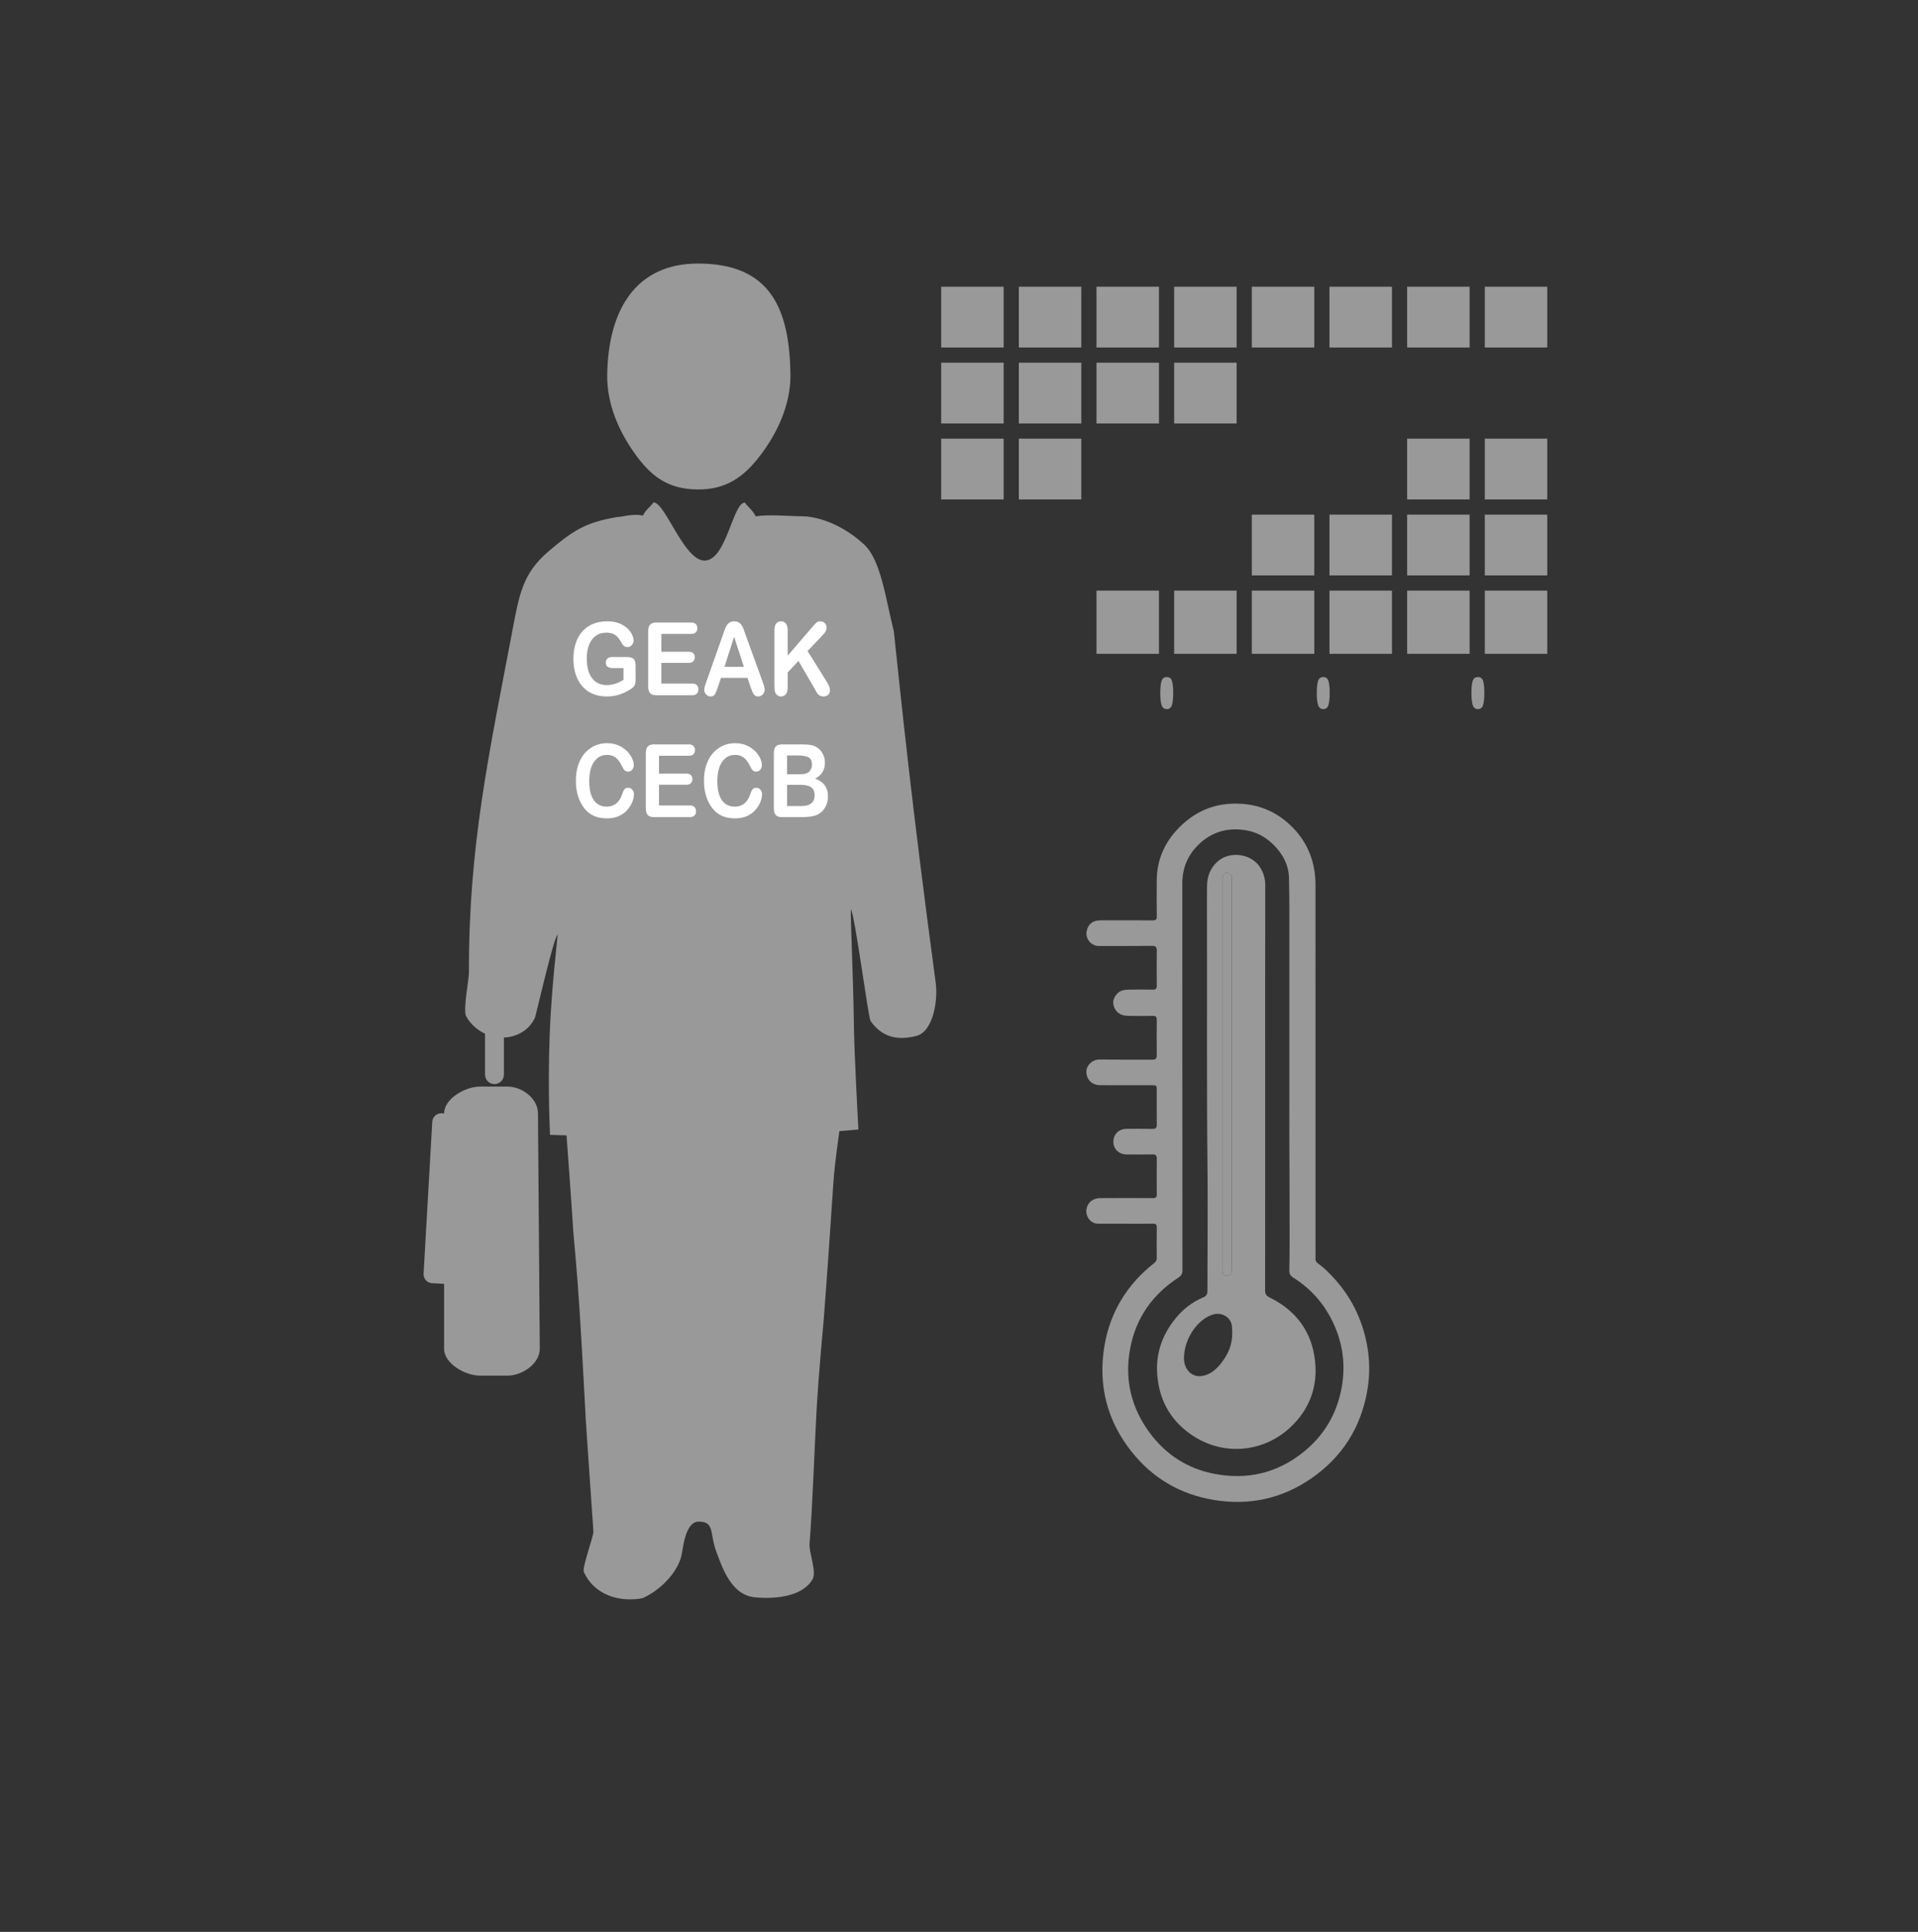 <?xml version="1.0" encoding="utf-8"?>
<!-- Generator: Adobe Illustrator 16.0.0, SVG Export Plug-In . SVG Version: 6.00 Build 0)  -->
<!DOCTYPE svg PUBLIC "-//W3C//DTD SVG 1.1//EN" "http://www.w3.org/Graphics/SVG/1.1/DTD/svg11.dtd">
<svg version="1.1" id="Calque_1" xmlns="http://www.w3.org/2000/svg" xmlns:xlink="http://www.w3.org/1999/xlink" x="0px" y="0px"
	 width="209.989px" height="211.489px" viewBox="0 0 209.989 211.489" enable-background="new 0 0 209.989 211.489"
	 xml:space="preserve">
<rect x="0" y="0" width="209.989" height="211.489" fill="#333333" stroke="none"/>
<g>
	<g>
		<g>
			<path fill="#999999" d="M86.543,41.08c0.01,3.392-1.577,6.522-3.323,8.801c-1.752,2.284-3.661,3.717-6.803,3.701
				c-3.417-0.014-5.261-1.572-7.006-4.055c-1.582-2.243-2.997-5.244-2.932-8.558c0.128-7.181,3.22-12.118,9.952-12.118
				C84.484,28.852,86.452,33.972,86.543,41.08z"/>
			<path fill="#999999" d="M59.096,147.653c0,1.628-1.909,2.942-3.536,2.942h-3.01c-1.624,0-3.928-1.315-3.928-2.942v-25.755
				c0-1.625,2.305-2.947,3.928-2.947h3.01c1.627,0,3.339,1.322,3.339,2.947L59.096,147.653z"/>
			<path fill="#999999" d="M102.449,107.62c-2.692-20.007-3.763-30.749-4.583-38.476c-0.912-3.65-1.436-7.859-3.251-9.529
				c-1.866-1.719-4.128-2.849-6.311-3.076c-2.131-0.041-4.245-0.251-5.562-0.008c-0.288-0.617-0.815-0.996-1.191-1.511
				c-1.327-0.012-2.023,6.399-4.439,6.349c-2.256-0.046-4.274-6.37-5.561-6.37c-0.364,0.495-0.882,0.849-1.165,1.441
				c-1.125-0.247-2.238,0.162-2.824,0.162c-3.479,0.597-4.787,1.457-7.474,3.724c-2.877,2.436-3.24,4.75-4.02,8.868
				c-2.562,13.506-4.767,23.525-4.727,37.272c0.005,0.783-0.68,4.135-0.293,4.817c0.519,0.902,1.252,1.504,2.056,1.878v4.483
				c0,0.571,0.461,1.034,1.032,1.034c0.57,0,1.034-0.463,1.034-1.034v-4.06c1.428-0.064,2.775-0.803,3.401-2.179
				c0.096-0.197,2.029-8.711,2.475-9.097c0.019,0.32-0.666,5.632-0.868,11.061c-0.22,5.866,0.042,10.869,0.042,10.869l1.806,0.053
				c0,0,0.625,8.427,0.732,10.418c0.01,0.259,0.413,4.291,0.701,8.79c0.297,4.683,0.677,11.922,0.681,12.036
				c0.36,5.158,0.459,6.956,0.83,12.119c0.03,0.5-1.257,3.974-1.054,4.419c1.196,2.651,4.037,3.323,6.404,2.893
				c1.811-0.766,3.822-2.707,4.283-4.645c0.18-0.764,0.389-3.758,1.913-3.746c1.764,0.021,1.149,1.272,1.926,3.335
				c0.617,1.641,1.616,4.778,4.285,4.958c2.364,0.222,5.235-0.168,6.246-2.006c0.451-0.83-0.417-2.905-0.34-3.867
				c0.319-3.903,0.55-10.757,0.772-14.667c0.25-4.32,0.749-9.48,0.77-9.74c0.361-4.643,0.762-10.522,1.071-15.167
				c0.139-2.091,0.653-5.594,0.653-5.594l2.08-0.177c0,0-0.462-8.295-0.501-11.976c-0.056-4.506-0.389-11.584-0.319-12.117
				c0.431,0.551,1.905,11.872,2.151,12.215c1.417,1.995,3.26,2.081,5.02,1.631C102.17,112.936,102.702,109.509,102.449,107.62z"/>
		</g>
	</g>
	<g>
		<rect x="154.059" y="31.386" fill="#999999" width="6.839" height="6.654"/>
		<rect x="162.56" y="31.386" fill="#999999" width="6.84" height="6.654"/>
		<path fill="#999999" d="M161.809,74.118c-0.289,0-0.48,0.142-0.573,0.428c-0.093,0.287-0.14,0.727-0.14,1.324
			c0,0.568,0.046,1.003,0.14,1.306c0.093,0.302,0.285,0.452,0.573,0.452c0.288,0,0.479-0.151,0.568-0.452
			c0.089-0.302,0.134-0.737,0.134-1.306c0-0.597-0.045-1.037-0.134-1.324C162.288,74.26,162.098,74.118,161.809,74.118z"/>
		<path fill="#999999" d="M144.878,74.118c-0.289,0-0.479,0.142-0.572,0.428c-0.094,0.287-0.141,0.727-0.141,1.324
			c0,0.568,0.047,1.003,0.141,1.306c0.093,0.302,0.283,0.452,0.572,0.452c0.29,0,0.479-0.151,0.566-0.452
			c0.09-0.302,0.136-0.737,0.136-1.306c0-0.597-0.046-1.037-0.136-1.324C145.355,74.26,145.167,74.118,144.878,74.118z"/>
		<rect x="128.551" y="39.704" fill="#999999" width="6.839" height="6.654"/>
		<rect x="128.551" y="31.386" fill="#999999" width="6.839" height="6.654"/>
		<path fill="#999999" d="M127.744,74.118c-0.289,0-0.48,0.142-0.575,0.428c-0.092,0.287-0.139,0.727-0.139,1.324
			c0,0.568,0.047,1.003,0.139,1.306c0.095,0.302,0.286,0.452,0.575,0.452c0.29,0,0.478-0.151,0.567-0.452
			c0.089-0.302,0.136-0.737,0.136-1.306c0-0.597-0.047-1.037-0.136-1.324C128.222,74.26,128.034,74.118,127.744,74.118z"/>
		<rect x="137.053" y="31.386" fill="#999999" width="6.841" height="6.654"/>
		<rect x="145.557" y="31.386" fill="#999999" width="6.839" height="6.654"/>
		<rect x="120.048" y="31.386" fill="#999999" width="6.839" height="6.654"/>
		<rect x="162.56" y="48.021" fill="#999999" width="6.84" height="6.654"/>
		<rect x="154.059" y="48.021" fill="#999999" width="6.839" height="6.654"/>
		<rect x="137.053" y="64.656" fill="#999999" width="6.841" height="6.92"/>
		<rect x="120.048" y="64.656" fill="#999999" width="6.839" height="6.92"/>
		<rect x="128.551" y="64.656" fill="#999999" width="6.839" height="6.92"/>
		<rect x="162.56" y="64.656" fill="#999999" width="6.84" height="6.92"/>
		<rect x="120.048" y="39.704" fill="#999999" width="6.839" height="6.654"/>
		<rect x="145.557" y="56.337" fill="#999999" width="6.839" height="6.654"/>
		<rect x="145.557" y="64.656" fill="#999999" width="6.839" height="6.92"/>
		<rect x="154.059" y="64.656" fill="#999999" width="6.839" height="6.92"/>
		<rect x="154.059" y="56.337" fill="#999999" width="6.839" height="6.654"/>
		<rect x="137.053" y="56.337" fill="#999999" width="6.841" height="6.654"/>
		<rect x="103.044" y="31.386" fill="#999999" width="6.839" height="6.654"/>
		<rect x="103.044" y="39.704" fill="#999999" width="6.839" height="6.654"/>
		<rect x="103.044" y="48.021" fill="#999999" width="6.839" height="6.654"/>
		<rect x="162.56" y="56.337" fill="#999999" width="6.84" height="6.654"/>
		<rect x="111.546" y="31.386" fill="#999999" width="6.839" height="6.654"/>
		<rect x="111.546" y="48.021" fill="#999999" width="6.839" height="6.654"/>
		<rect x="111.546" y="39.704" fill="#999999" width="6.839" height="6.654"/>
	</g>
	<path fill="#999999" d="M120.185,133.961c-0.752-0.002-1.354-0.778-1.239-1.556c0.114-0.775,0.709-1.246,1.523-1.248
		c1.917-0.007,3.833-0.008,5.748,0.003c0.325,0.002,0.438-0.097,0.433-0.428c-0.015-1.291-0.016-2.582,0-3.872
		c0.005-0.357-0.098-0.494-0.471-0.484c-0.943,0.021-1.889,0.01-2.832,0.005c-0.841-0.003-1.447-0.583-1.452-1.381
		c-0.005-0.828,0.595-1.419,1.45-1.424c0.943-0.003,1.889-0.015,2.832,0.007c0.373,0.008,0.477-0.126,0.472-0.484
		c-0.017-1.249-0.006-2.499-0.007-3.748c0-0.547-0.001-0.547-0.549-0.547c-1.888-0.001-3.775,0.007-5.664-0.005
		c-0.892-0.006-1.5-0.639-1.492-1.492c0.007-0.641,0.602-1.341,1.509-1.323c1.9,0.038,3.803,0.002,5.704,0.018
		c0.39,0.004,0.504-0.127,0.498-0.506c-0.018-1.276-0.017-2.554,0-3.831c0.004-0.342-0.102-0.463-0.449-0.455
		c-0.902,0.019-1.805,0.019-2.707,0c-0.67-0.013-1.23-0.271-1.5-0.919c-0.236-0.564-0.099-1.072,0.331-1.524
		c0.354-0.372,0.802-0.419,1.257-0.428c0.874-0.019,1.749-0.02,2.623,0.001c0.354,0.008,0.45-0.122,0.445-0.459
		c-0.016-1.263-0.016-2.526,0-3.789c0.005-0.397-0.094-0.551-0.536-0.545c-1.942,0.026-3.887,0.006-5.829,0.014
		c-0.729,0.003-1.477-0.705-1.315-1.608c0.136-0.758,0.669-1.198,1.459-1.201c1.93-0.004,3.86-0.008,5.79,0.004
		c0.324,0.002,0.434-0.098,0.431-0.428c-0.015-1.332-0.015-2.665-0.004-3.998c0.018-2.023,0.731-3.805,2.052-5.306
		c1.914-2.176,4.328-3.227,7.261-3.028c2.221,0.151,4.09,1.062,5.615,2.635c1.675,1.727,2.45,3.853,2.452,6.253
		c0.004,13.312,0.001,26.625,0.001,39.938c0,0.318,0.013,0.64-0.004,0.958c-0.011,0.216,0.066,0.366,0.234,0.497
		c0.316,0.246,0.639,0.488,0.93,0.765c1.773,1.687,3.109,3.659,3.904,5.992c0.796,2.335,1.027,4.71,0.613,7.149
		c-0.697,4.105-2.773,7.354-6.187,9.696c-3.193,2.188-6.745,2.956-10.583,2.33c-3.705-0.603-6.747-2.389-9.06-5.313
		c-2.693-3.404-3.675-7.317-2.948-11.594c0.628-3.695,2.489-6.708,5.44-9.03c0.201-0.159,0.282-0.311,0.279-0.552
		c-0.005-1.111-0.012-2.221,0.004-3.332c0.005-0.325-0.092-0.437-0.427-0.43c-0.999,0.019-1.998,0.006-2.998,0.006
		C122.211,133.962,121.199,133.964,120.185,133.961z M129.46,139.033c0,0.391-0.111,0.615-0.449,0.834
		c-2.818,1.83-4.627,4.387-5.264,7.69c-0.657,3.409,0.081,6.546,2.157,9.337c1.76,2.364,4.111,3.871,6.991,4.439
		c3.619,0.71,6.927-0.047,9.826-2.385c2.125-1.715,3.492-3.92,4.075-6.581c0.542-2.47,0.332-4.894-0.686-7.229
		c-0.969-2.222-2.472-3.989-4.525-5.278c-0.308-0.193-0.432-0.421-0.426-0.78c0.038-2.013,0.036-4.025,0.029-6.036
		c-0.008-2.401-0.004-4.801-0.021-7.202c-0.013-1.901-0.002-3.804-0.002-5.706c0-5.37,0.002-10.741-0.001-16.112
		c-0.002-2.633,0.019-5.268-0.041-7.899c-0.034-1.495-0.737-2.744-1.809-3.757c-0.83-0.784-1.815-1.308-2.963-1.486
		c-2.061-0.319-3.835,0.232-5.291,1.743c-1.099,1.142-1.616,2.51-1.614,4.096c0.007,6.997,0.003,13.993,0.003,20.989
		C129.452,124.819,129.448,131.925,129.46,139.033z"/>
	<g>
		<path fill="#999999" d="M134.338,139.67c0.287,0,0.521-0.233,0.521-0.521V96.067c0-0.288-0.234-0.521-0.521-0.521
			c-0.288,0-0.521,0.233-0.521,0.521v43.082C133.817,139.437,134.05,139.67,134.338,139.67z"/>
		<path fill="#999999" d="M143.976,148.978c-0.353-3.205-2.086-5.522-4.979-6.944c-0.368-0.182-0.491-0.373-0.49-0.779
			c0.014-7.426,0.01-14.852,0.009-22.278c0-7.358-0.004-14.716,0.007-22.073c0.002-0.678-0.161-1.274-0.498-1.854
			c-0.941-1.617-3.412-1.968-4.778-0.686c-0.771,0.724-1.087,1.623-1.1,2.644c-0.016,1.346-0.005,2.691-0.003,4.038
			c0.017,9.187-0.039,18.373,0.062,27.559c0.022,2.078,0.01,4.158,0.006,6.237c-0.004,2.166-0.02,4.331-0.02,6.497
			c0,0.348-0.117,0.543-0.457,0.687c-1.226,0.514-2.25,1.326-3.075,2.354c-1.476,1.837-2.178,3.937-1.946,6.309
			c0.28,2.869,1.651,5.098,4.086,6.613c3.414,2.125,7.659,1.608,10.494-1.067C143.382,154.261,144.287,151.8,143.976,148.978z
			 M133.817,96.067c0-0.288,0.233-0.521,0.521-0.521c0.287,0,0.521,0.233,0.521,0.521v43.082c0,0.288-0.234,0.521-0.521,0.521
			c-0.288,0-0.521-0.233-0.521-0.521V96.067z M134.011,148.797c-0.63,0.928-1.384,1.7-2.486,1.844
			c-1.051,0.136-1.899-0.735-1.899-1.949c0-2.101,1.476-4.32,3.241-4.807c0.933-0.255,1.947,0.333,2.012,1.357
			C135.037,146.84,134.63,147.881,134.011,148.797z"/>
	</g>
	<g>
		<path fill="#FFFFFF" d="M69.587,72.875V74.4c0,0.203-0.018,0.365-0.054,0.486c-0.036,0.122-0.102,0.23-0.197,0.328
			c-0.096,0.098-0.219,0.192-0.368,0.282c-0.432,0.261-0.847,0.451-1.246,0.57c-0.399,0.119-0.833,0.179-1.304,0.179
			c-0.549,0-1.049-0.094-1.499-0.282c-0.451-0.188-0.835-0.461-1.153-0.82c-0.318-0.358-0.562-0.792-0.733-1.303
			c-0.17-0.51-0.256-1.08-0.256-1.71c0-0.619,0.083-1.185,0.249-1.699c0.165-0.514,0.409-0.95,0.73-1.308s0.712-0.633,1.173-0.822
			c0.46-0.19,0.982-0.285,1.567-0.285c0.48,0,0.905,0.071,1.275,0.214c0.37,0.143,0.67,0.323,0.9,0.54s0.404,0.447,0.521,0.689
			c0.116,0.242,0.174,0.458,0.174,0.646c0,0.202-0.067,0.375-0.202,0.518c-0.134,0.143-0.296,0.215-0.484,0.215
			c-0.104,0-0.204-0.027-0.299-0.082c-0.096-0.054-0.176-0.13-0.24-0.228c-0.179-0.312-0.33-0.546-0.453-0.706
			c-0.124-0.159-0.29-0.293-0.499-0.402c-0.208-0.108-0.476-0.163-0.801-0.163c-0.333,0-0.633,0.064-0.896,0.192
			c-0.262,0.129-0.488,0.315-0.674,0.56c-0.187,0.244-0.329,0.543-0.428,0.898c-0.099,0.354-0.148,0.747-0.148,1.178
			c0,0.934,0.192,1.652,0.577,2.155c0.384,0.503,0.92,0.755,1.608,0.755c0.334,0,0.647-0.049,0.941-0.147s0.591-0.237,0.893-0.418
			v-1.292h-1.119c-0.27,0-0.474-0.045-0.611-0.136c-0.139-0.09-0.207-0.244-0.207-0.461c0-0.178,0.058-0.325,0.173-0.44
			c0.115-0.116,0.271-0.174,0.47-0.174h1.64c0.201,0,0.372,0.021,0.511,0.06c0.14,0.04,0.253,0.129,0.338,0.266
			C69.543,72.394,69.587,72.6,69.587,72.875z"/>
		<path fill="#FFFFFF" d="M75.666,69.395H72.41v1.954h2.999c0.22,0,0.384,0.056,0.493,0.166c0.108,0.111,0.164,0.256,0.164,0.437
			c0,0.182-0.054,0.329-0.161,0.442c-0.107,0.114-0.273,0.171-0.496,0.171H72.41v2.264h3.368c0.227,0,0.398,0.058,0.514,0.176
			c0.115,0.118,0.173,0.274,0.173,0.47c0,0.188-0.058,0.341-0.173,0.458c-0.115,0.118-0.287,0.177-0.514,0.177H71.85
			c-0.314,0-0.541-0.077-0.679-0.233c-0.137-0.155-0.206-0.407-0.206-0.754V69.14c0-0.231,0.031-0.421,0.092-0.567
			c0.062-0.146,0.158-0.253,0.29-0.32c0.132-0.067,0.299-0.1,0.503-0.1h3.815c0.23,0,0.402,0.057,0.514,0.17
			c0.112,0.114,0.167,0.264,0.167,0.448c0,0.188-0.055,0.339-0.167,0.454C76.067,69.338,75.896,69.395,75.666,69.395z"/>
		<path fill="#FFFFFF" d="M82.177,75.209l-0.34-0.999h-2.901l-0.341,1.02c-0.133,0.398-0.247,0.667-0.34,0.807
			c-0.095,0.139-0.249,0.208-0.462,0.208c-0.182,0-0.343-0.074-0.482-0.223c-0.14-0.148-0.209-0.316-0.209-0.504
			c0-0.108,0.016-0.221,0.048-0.337c0.032-0.116,0.085-0.276,0.161-0.483l1.825-5.168c0.051-0.148,0.114-0.326,0.187-0.534
			c0.073-0.208,0.152-0.381,0.234-0.518c0.083-0.138,0.191-0.249,0.327-0.334c0.134-0.085,0.3-0.127,0.499-0.127
			c0.202,0,0.369,0.042,0.504,0.127c0.134,0.085,0.243,0.195,0.326,0.328c0.083,0.134,0.152,0.278,0.209,0.432
			c0.057,0.154,0.129,0.359,0.217,0.616l1.863,5.136c0.146,0.391,0.219,0.675,0.219,0.852c0,0.185-0.068,0.354-0.207,0.508
			c-0.138,0.154-0.304,0.23-0.499,0.23c-0.114,0-0.211-0.022-0.292-0.068c-0.082-0.045-0.15-0.106-0.205-0.184
			c-0.056-0.079-0.115-0.197-0.178-0.358C82.277,75.474,82.223,75.332,82.177,75.209z M79.316,73h2.131l-1.076-3.284L79.316,73z"/>
		<path fill="#FFFFFF" d="M86.236,68.993v2.79l2.838-3.3c0.136-0.159,0.251-0.277,0.348-0.353c0.095-0.076,0.223-0.114,0.382-0.114
			c0.208,0,0.375,0.068,0.503,0.204c0.128,0.136,0.192,0.301,0.192,0.497c0,0.235-0.109,0.469-0.326,0.7l-1.757,1.856l2.025,3.236
			c0.143,0.224,0.249,0.42,0.321,0.589c0.071,0.168,0.107,0.332,0.107,0.491c0,0.178-0.063,0.331-0.188,0.461
			c-0.125,0.13-0.294,0.195-0.508,0.195c-0.201,0-0.365-0.048-0.492-0.144c-0.126-0.095-0.233-0.224-0.321-0.383
			c-0.088-0.158-0.166-0.304-0.234-0.434l-1.707-2.931l-1.184,1.265v1.645c0,0.333-0.068,0.58-0.204,0.741
			c-0.137,0.161-0.312,0.242-0.526,0.242c-0.124,0-0.241-0.036-0.354-0.108c-0.114-0.072-0.202-0.17-0.263-0.293
			c-0.046-0.101-0.074-0.219-0.083-0.353c-0.01-0.134-0.015-0.328-0.015-0.581v-5.917c0-0.326,0.064-0.569,0.192-0.733
			c0.128-0.163,0.302-0.244,0.522-0.244c0.218,0,0.394,0.081,0.529,0.241C86.168,68.419,86.236,68.664,86.236,68.993z"/>
		<path fill="#FFFFFF" d="M69.407,86.938c0,0.254-0.056,0.527-0.167,0.822c-0.112,0.295-0.289,0.584-0.528,0.869
			c-0.24,0.285-0.547,0.515-0.919,0.692c-0.374,0.177-0.809,0.266-1.305,0.266c-0.377,0-0.719-0.04-1.027-0.119
			c-0.308-0.08-0.588-0.204-0.839-0.373c-0.252-0.168-0.482-0.39-0.693-0.665c-0.188-0.25-0.349-0.529-0.482-0.839
			c-0.133-0.31-0.232-0.64-0.299-0.991c-0.067-0.351-0.1-0.723-0.1-1.118c0-0.641,0.083-1.214,0.25-1.721
			c0.167-0.506,0.406-0.94,0.718-1.3c0.312-0.359,0.676-0.634,1.094-0.822c0.419-0.188,0.864-0.282,1.339-0.282
			c0.577,0,1.092,0.128,1.542,0.385c0.451,0.257,0.796,0.575,1.037,0.953c0.24,0.378,0.361,0.735,0.361,1.072
			c0,0.185-0.059,0.348-0.175,0.489c-0.117,0.141-0.258,0.212-0.424,0.212c-0.185,0-0.323-0.049-0.416-0.146
			c-0.093-0.098-0.195-0.267-0.31-0.505c-0.188-0.395-0.41-0.69-0.664-0.885c-0.255-0.196-0.569-0.293-0.942-0.293
			c-0.594,0-1.067,0.252-1.418,0.755c-0.353,0.503-0.528,1.218-0.528,2.145c0,0.619,0.078,1.134,0.233,1.544
			c0.156,0.411,0.377,0.717,0.662,0.92c0.286,0.203,0.62,0.304,1.003,0.304c0.415,0,0.767-0.115,1.054-0.345
			c0.287-0.23,0.503-0.567,0.649-1.013c0.062-0.209,0.138-0.38,0.229-0.512c0.09-0.132,0.236-0.198,0.438-0.198
			c0.172,0,0.319,0.067,0.443,0.201C69.346,86.573,69.407,86.739,69.407,86.938z"/>
		<path fill="#FFFFFF" d="M75.409,82.736h-3.257v1.955h2.998c0.221,0,0.385,0.055,0.494,0.166c0.108,0.11,0.163,0.256,0.163,0.437
			s-0.053,0.328-0.161,0.443c-0.107,0.113-0.272,0.17-0.497,0.17h-2.998v2.264h3.368c0.227,0,0.398,0.059,0.514,0.176
			c0.114,0.118,0.172,0.274,0.172,0.47c0,0.188-0.058,0.341-0.172,0.459c-0.116,0.118-0.287,0.176-0.514,0.176h-3.928
			c-0.315,0-0.541-0.078-0.679-0.233c-0.138-0.155-0.207-0.407-0.207-0.755v-5.982c0-0.231,0.031-0.42,0.093-0.567
			c0.061-0.147,0.157-0.254,0.289-0.32c0.132-0.067,0.3-0.101,0.504-0.101h3.816c0.23,0,0.401,0.057,0.512,0.17
			c0.113,0.114,0.168,0.263,0.168,0.449c0,0.188-0.055,0.339-0.168,0.453C75.81,82.679,75.639,82.736,75.409,82.736z"/>
		<path fill="#FFFFFF" d="M83.433,86.938c0,0.254-0.056,0.527-0.167,0.822c-0.112,0.295-0.289,0.584-0.529,0.869
			c-0.24,0.285-0.547,0.515-0.919,0.692c-0.373,0.177-0.809,0.266-1.305,0.266c-0.376,0-0.719-0.04-1.026-0.119
			c-0.309-0.08-0.588-0.204-0.84-0.373s-0.482-0.39-0.693-0.665c-0.188-0.25-0.349-0.529-0.482-0.839
			c-0.132-0.31-0.232-0.64-0.299-0.991c-0.067-0.351-0.1-0.723-0.1-1.118c0-0.641,0.084-1.214,0.251-1.721
			c0.167-0.506,0.406-0.94,0.718-1.3c0.311-0.359,0.676-0.634,1.095-0.822c0.418-0.188,0.864-0.282,1.338-0.282
			c0.577,0,1.092,0.128,1.542,0.385c0.451,0.257,0.797,0.575,1.037,0.953c0.24,0.378,0.36,0.735,0.36,1.072
			c0,0.185-0.059,0.348-0.175,0.489c-0.117,0.141-0.258,0.212-0.423,0.212c-0.186,0-0.324-0.049-0.417-0.146
			c-0.093-0.098-0.195-0.267-0.309-0.505c-0.188-0.395-0.41-0.69-0.665-0.885c-0.255-0.196-0.569-0.293-0.942-0.293
			c-0.594,0-1.067,0.252-1.418,0.755c-0.353,0.503-0.528,1.218-0.528,2.145c0,0.619,0.077,1.134,0.233,1.544
			c0.156,0.411,0.376,0.717,0.662,0.92c0.286,0.203,0.62,0.304,1.003,0.304c0.415,0,0.767-0.115,1.054-0.345
			c0.287-0.23,0.504-0.567,0.65-1.013c0.061-0.209,0.138-0.38,0.229-0.512c0.09-0.132,0.237-0.198,0.438-0.198
			c0.171,0,0.319,0.067,0.442,0.201C83.372,86.573,83.433,86.739,83.433,86.938z"/>
		<path fill="#FFFFFF" d="M87.779,89.452h-2.18c-0.315,0-0.54-0.079-0.674-0.236c-0.135-0.157-0.202-0.408-0.202-0.752v-5.982
			c0-0.35,0.069-0.603,0.207-0.757c0.138-0.154,0.361-0.23,0.669-0.23h2.312c0.34,0,0.636,0.023,0.886,0.07
			c0.25,0.046,0.474,0.138,0.671,0.271c0.169,0.112,0.318,0.255,0.448,0.426c0.129,0.172,0.228,0.362,0.297,0.57
			c0.068,0.208,0.103,0.428,0.103,0.66c0,0.796-0.357,1.378-1.071,1.748c0.937,0.333,1.406,0.98,1.406,1.943
			c0,0.445-0.102,0.846-0.306,1.202c-0.205,0.356-0.48,0.62-0.828,0.79c-0.217,0.101-0.467,0.173-0.75,0.214
			C88.485,89.431,88.156,89.452,87.779,89.452z M86.168,82.704v2.057h1.324c0.359,0,0.638-0.038,0.834-0.114
			c0.196-0.077,0.346-0.221,0.451-0.435c0.081-0.152,0.122-0.321,0.122-0.509c0-0.402-0.129-0.669-0.385-0.801
			c-0.256-0.132-0.647-0.198-1.173-0.198H86.168z M87.673,85.917h-1.504v2.323h1.553c0.976,0,1.465-0.393,1.465-1.178
			c0-0.402-0.127-0.693-0.38-0.874C88.553,86.008,88.175,85.917,87.673,85.917z"/>
	</g>
	<path fill="#999999" d="M49.642,139.62c-0.031,0.543-0.496,0.958-1.04,0.927l-1.299-0.074c-0.543-0.03-0.958-0.496-0.927-1.039
		l0.949-16.631c0.03-0.543,0.496-0.958,1.039-0.928l1.299,0.074c0.543,0.031,0.958,0.497,0.927,1.04L49.642,139.62z"/>
</g>
</svg>
